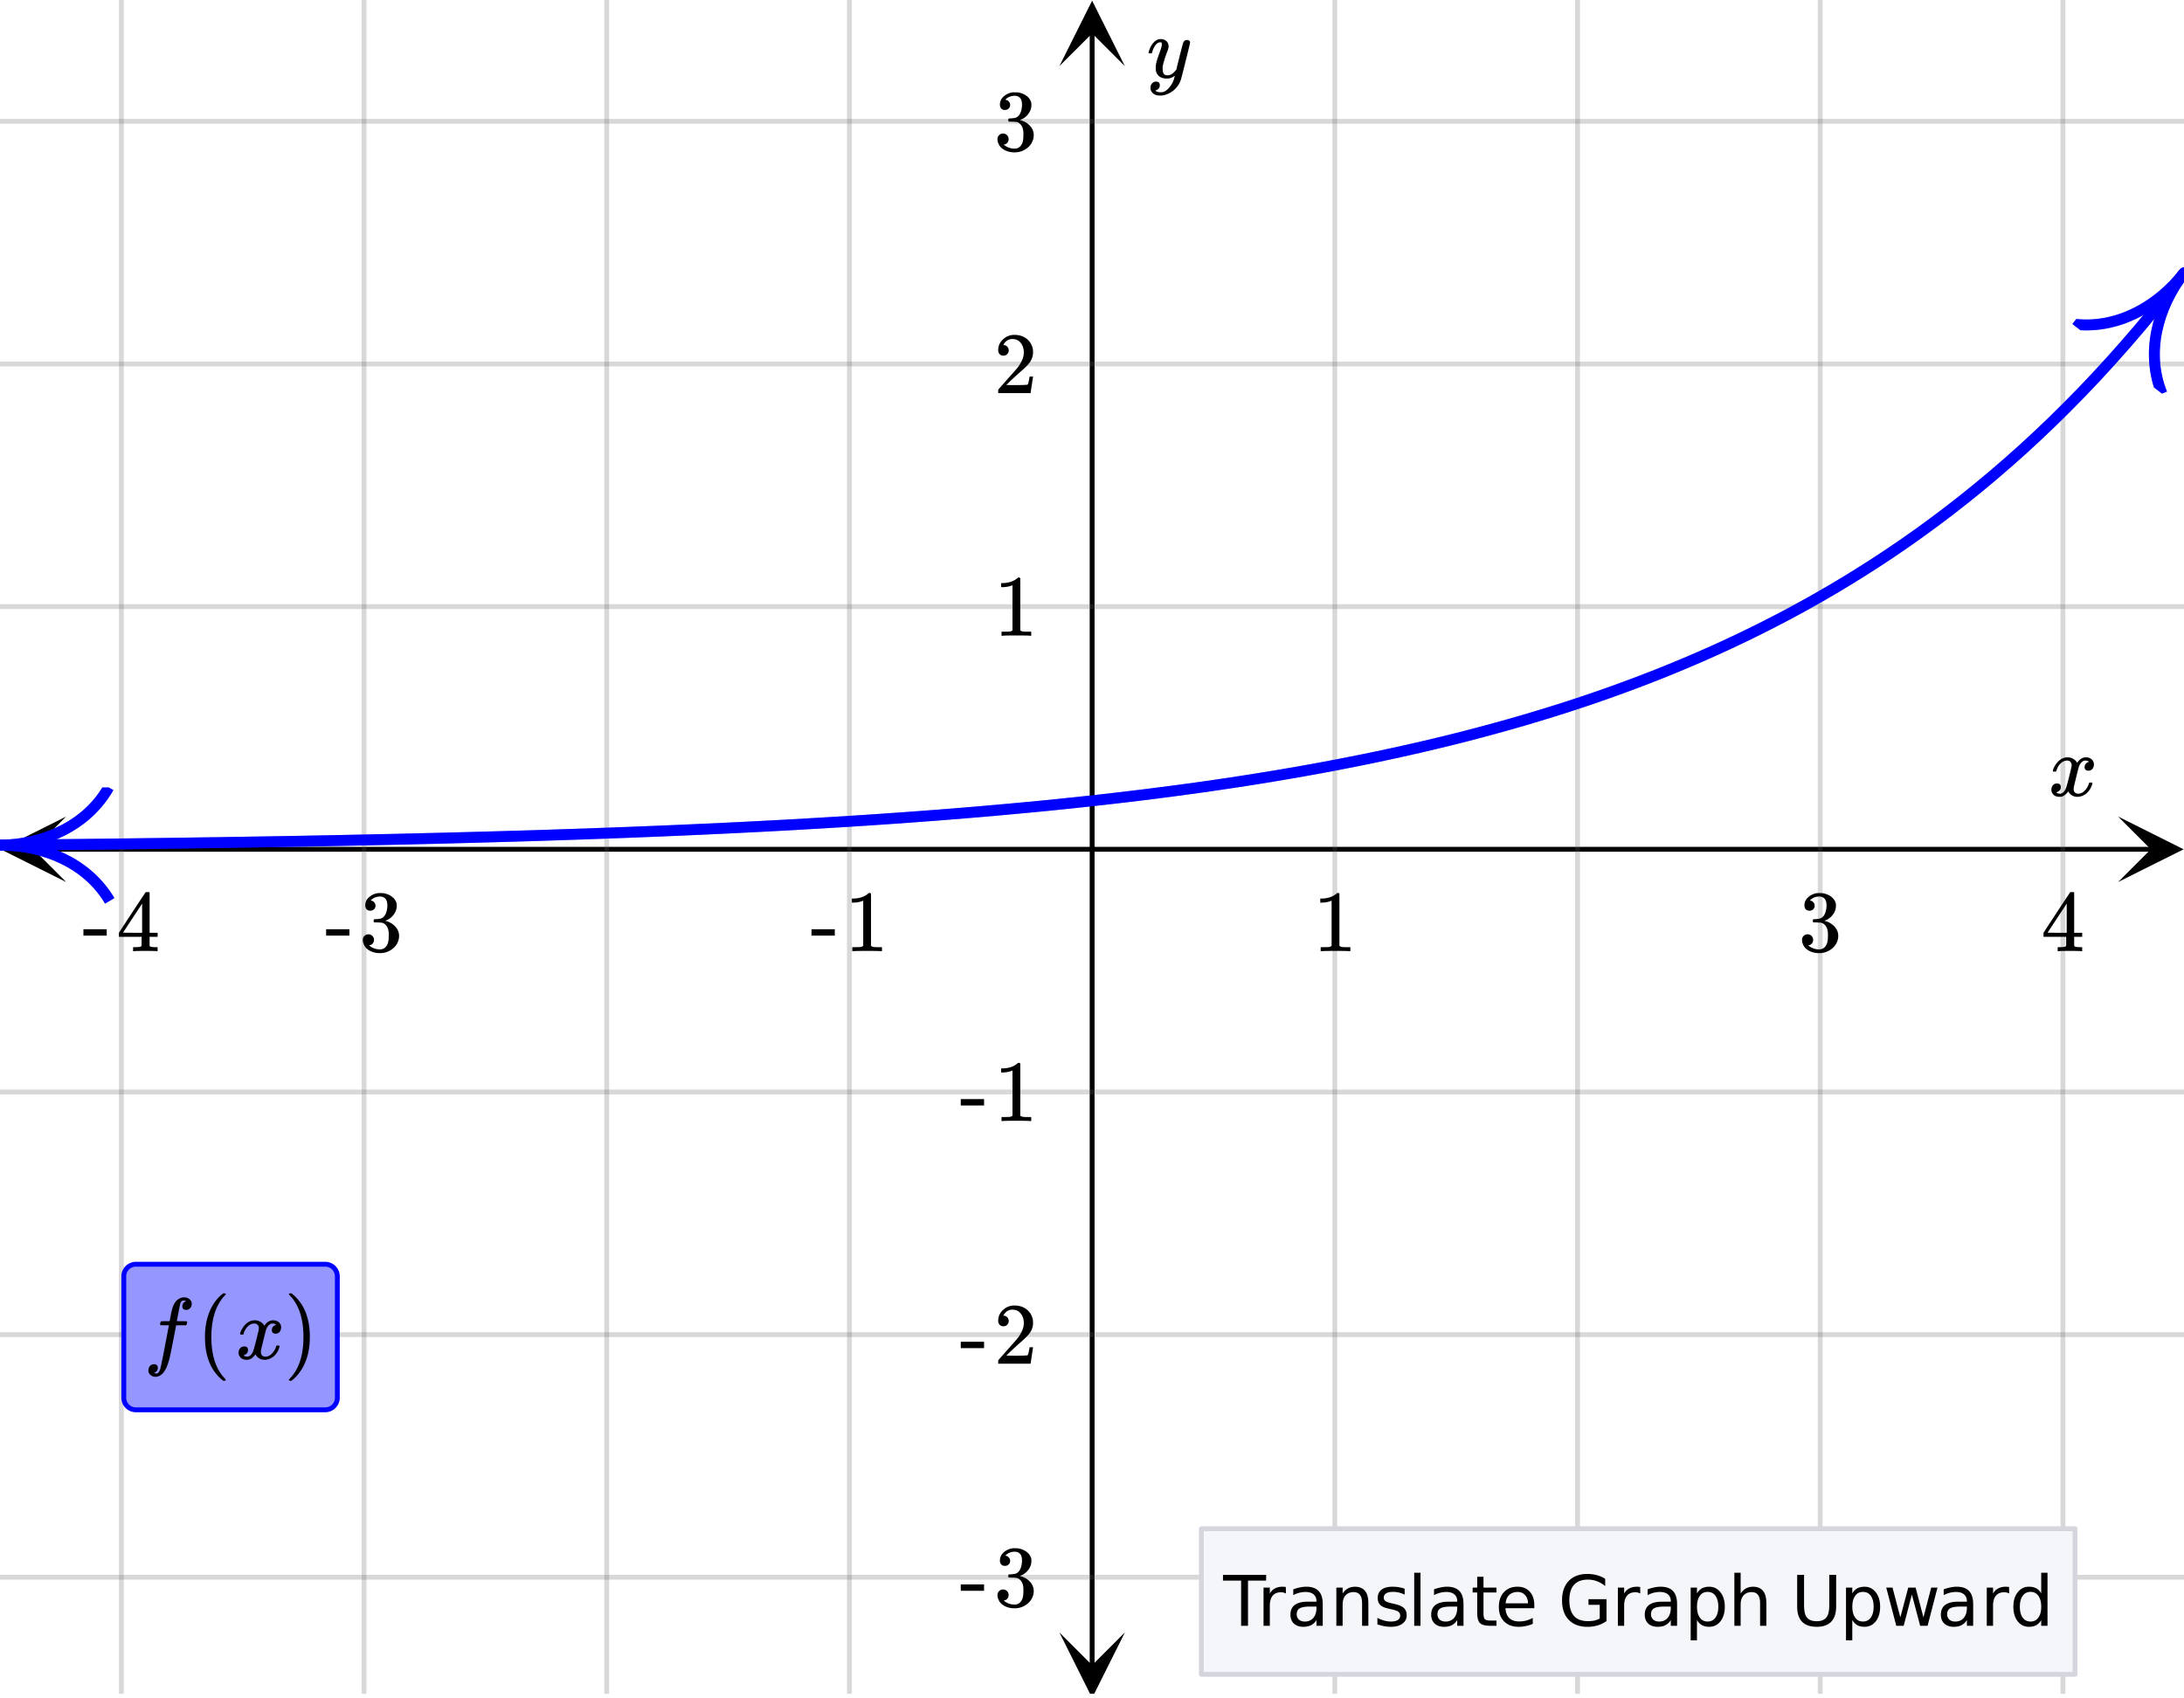 <svg xmlns="http://www.w3.org/2000/svg" xmlns:xlink="http://www.w3.org/1999/xlink" width="449.28" height="349.44" viewBox="0 0 336.96 262.08"><defs><symbol overflow="visible" id="r"><path d="M.781-3.75C.727-3.8.703-3.848.703-3.89c.031-.25.172-.563.422-.938.414-.633.941-1.004 1.578-1.11.133-.007.235-.015.297-.015.313 0 .598.086.86.25.269.156.46.355.578.594.113-.157.187-.25.218-.282.332-.375.711-.562 1.14-.562.364 0 .661.105.891.312.227.211.344.465.344.766 0 .281-.078.516-.234.703a.776.776 0 0 1-.625.281.64.64 0 0 1-.422-.14.521.521 0 0 1-.156-.39c0-.415.222-.696.672-.845a.58.58 0 0 0-.141-.093.705.705 0 0 0-.39-.094.91.91 0 0 0-.266.031c-.336.149-.586.445-.75.89-.032.075-.164.579-.39 1.516-.231.93-.356 1.45-.376 1.563a1.827 1.827 0 0 0-.047.406c0 .211.063.383.188.516.125.125.289.187.5.187.383 0 .726-.16 1.031-.484.3-.32.508-.676.625-1.063.02-.082.04-.129.063-.14.03-.02.109-.031.234-.031.164 0 .25.039.25.109 0 .012-.012.058-.031.14-.149.563-.461 1.055-.938 1.47-.43.323-.875.484-1.344.484-.625 0-1.101-.282-1.421-.844-.262.406-.594.68-1 .812-.086.02-.2.032-.344.032-.524 0-.89-.188-1.11-.563a.953.953 0 0 1-.14-.531c0-.27.078-.5.234-.688a.798.798 0 0 1 .625-.28c.395 0 .594.187.594.562 0 .336-.164.574-.484.718a.359.359 0 0 1-.063.047l-.078.031c-.012.012-.024.016-.031.016h-.032c0 .031.063.074.188.125a.817.817 0 0 0 .36.078c.32 0 .597-.203.827-.61.102-.163.282-.75.532-1.75.05-.206.109-.437.171-.687.063-.257.11-.457.141-.593.031-.133.05-.211.063-.235a2.86 2.86 0 0 0 .078-.531.678.678 0 0 0-.188-.5.613.613 0 0 0-.484-.203c-.406 0-.762.156-1.063.469a2.562 2.562 0 0 0-.609 1.078c-.012.074-.031.12-.063.14a.752.752 0 0 1-.218.016zm0 0"/></symbol><symbol overflow="visible" id="w"><path d="M6.234-5.813c.125 0 .227.04.313.11.094.062.14.152.14.266 0 .117-.226 1.058-.671 2.828C5.578-.836 5.328.133 5.266.312a3.459 3.459 0 0 1-.688 1.22 3.641 3.641 0 0 1-1.11.874c-.491.239-.945.36-1.359.36-.687 0-1.152-.22-1.39-.657-.094-.125-.14-.304-.14-.53 0-.306.085-.544.265-.72.187-.168.379-.25.578-.25.394 0 .594.188.594.563 0 .332-.157.578-.47.734a.298.298 0 0 1-.062.032.295.295 0 0 0-.078.03c-.011.009-.023.016-.031.016L1.328 2c.031.05.129.11.297.172.133.05.273.078.422.078h.11c.155 0 .273-.012.359-.031.332-.094.648-.324.953-.688A3.69 3.69 0 0 0 4.188.25c.093-.3.14-.477.14-.531 0-.008-.012-.004-.031.015a.358.358 0 0 1-.078.047c-.336.239-.703.36-1.11.36-.46 0-.84-.106-1.14-.313-.293-.219-.48-.531-.563-.937a2.932 2.932 0 0 1-.015-.407c0-.218.007-.382.03-.5.063-.394.266-1.054.61-1.984.196-.531.297-.898.297-1.11a.838.838 0 0 0-.031-.265c-.024-.05-.074-.078-.156-.078h-.063c-.21 0-.406.094-.594.281-.293.293-.511.727-.656 1.297 0 .012-.008.027-.015.047a.188.188 0 0 1-.032.047l-.015.015c-.012.012-.028.016-.047.016h-.36C.305-3.8.281-3.836.281-3.86a.97.97 0 0 1 .047-.203c.188-.625.469-1.113.844-1.468.3-.282.617-.422.953-.422.383 0 .688.105.906.312.227.2.344.485.344.86-.023.168-.04.261-.047.281 0 .055-.07.246-.203.578-.367 1-.586 1.735-.656 2.203a1.857 1.857 0 0 0-.016.297c0 .344.05.61.156.797.114.18.313.266.594.266.207 0 .406-.051.594-.157a1.84 1.84 0 0 0 .422-.328c.093-.101.21-.242.36-.422a32.833 32.833 0 0 1 .25-1.063c.093-.35.175-.687.25-1 .343-1.35.534-2.062.577-2.124a.592.592 0 0 1 .578-.36zm0 0"/></symbol><symbol overflow="visible" id="y"><path d="M1.594 2.188c.238.05.367.078.39.078.207 0 .383-.188.532-.563.113-.305.441-1.898.984-4.797.258-1.363.39-2.05.39-2.062v-.032h-.624c-.43 0-.653-.007-.672-.03-.063-.032-.074-.13-.031-.298.03-.132.05-.207.062-.218.02-.04.055-.063.11-.063.062-.008.273-.016.64-.016.426 0 .64-.003.64-.015 0-.02.04-.242.126-.672.082-.426.132-.688.156-.781.187-.852.473-1.446.86-1.782.35-.289.722-.437 1.109-.437.32.012.593.11.812.297.227.18.344.414.344.703a.987.987 0 0 1-.25.672.766.766 0 0 1-.61.266c-.398 0-.593-.188-.593-.563 0-.332.16-.578.484-.734l.11-.063A1.362 1.362 0 0 0 6.155-9c-.261 0-.43.168-.5.5-.074.273-.195.86-.36 1.766l-.171.89c0 .024.242.032.734.032.407 0 .649.007.735.015.082.012.125.043.125.094 0 .094-.032.242-.094.437-.023.043-.07.07-.14.079h-1.47l-.312 1.64c-.336 1.719-.543 2.758-.625 3.11-.305 1.363-.71 2.285-1.219 2.765-.336.29-.664.438-.984.438-.324 0-.594-.094-.813-.282a.867.867 0 0 1-.328-.703c0-.273.082-.5.25-.687a.789.789 0 0 1 .61-.266c.394 0 .593.188.593.563 0 .332-.156.57-.468.718zm0 0"/></symbol><symbol overflow="visible" id="s"><path d="M5.61 0c-.157-.031-.872-.047-2.141-.047C2.207-.047 1.5-.03 1.344 0h-.157v-.625h.344c.52 0 .86-.008 1.016-.031.07-.008.18-.067.328-.172v-6.969c-.023 0-.059.016-.11.047a4.134 4.134 0 0 1-1.39.25h-.25v-.625h.25c.758-.02 1.39-.188 1.89-.5a2.46 2.46 0 0 0 .422-.313c.008-.03.063-.046.157-.046a.36.36 0 0 1 .234.078v8.078c.133.137.43.203.89.203h.798V0zm0 0"/></symbol><symbol overflow="visible" id="t"><path d="M1.719-6.25c-.25 0-.446-.07-.578-.219a.863.863 0 0 1-.204-.593c0-.508.196-.938.594-1.282a2.566 2.566 0 0 1 1.407-.625h.203c.312 0 .507.008.593.016.301.043.602.137.907.281.593.305.968.727 1.125 1.266.02.093.03.218.03.375 0 .523-.167.996-.5 1.422-.323.418-.73.714-1.218.89-.055.024-.055.04 0 .047.008 0 .05.012.125.031.55.157 1.016.446 1.39.86.376.418.563.89.563 1.422 0 .367-.086.718-.25 1.062-.218.461-.574.84-1.062 1.14-.492.302-1.04.454-1.64.454-.595 0-1.122-.125-1.579-.375-.46-.25-.766-.586-.922-1.016a1.45 1.45 0 0 1-.14-.656c0-.25.082-.453.25-.61a.831.831 0 0 1 .609-.25c.25 0 .453.087.61.25.163.169.25.372.25.61 0 .21-.063.39-.188.547a.768.768 0 0 1-.469.281l-.094.031c.489.407 1.047.61 1.672.61.5 0 .875-.239 1.125-.719.156-.29.234-.742.234-1.36v-.265c0-.852-.292-1.426-.875-1.719-.124-.05-.398-.082-.812-.093l-.563-.016-.046-.031c-.024-.02-.032-.086-.032-.204 0-.113.008-.18.032-.203.03-.03.054-.046.078-.046.25 0 .508-.02.781-.063.395-.05.695-.27.906-.656.207-.395.313-.867.313-1.422 0-.582-.157-.973-.469-1.172a1.131 1.131 0 0 0-.64-.188c-.45 0-.844.122-1.188.36l-.125.094a.671.671 0 0 0-.094.109l-.047.047a.88.88 0 0 0 .094.031c.176.024.328.11.453.266.125.148.188.32.188.515a.715.715 0 0 1-.235.547.76.76 0 0 1-.562.219zm0 0"/></symbol><symbol overflow="visible" id="u"><path d="M6.234 0c-.125-.031-.71-.047-1.75-.047-1.074 0-1.671.016-1.796.047h-.126v-.625h.422c.383-.008.618-.031.704-.063a.286.286 0 0 0 .171-.14c.008-.008.016-.25.016-.719v-.672h-3.5v-.625l2.031-3.11A431.58 431.58 0 0 1 4.5-9.108c.02-.008.113-.016.281-.016h.25l.078.078v6.203h1.235v.625H5.109V-.89a.25.25 0 0 0 .079.157c.07.062.328.101.765.109h.39V0zm-2.28-2.844v-4.5L1-2.859l1.469.015zm0 0"/></symbol><symbol overflow="visible" id="v"><path d="M.14-2.406v-.985h3.594v.985zm0 0"/></symbol><symbol overflow="visible" id="x"><path d="M1.484-5.781c-.25 0-.449-.078-.593-.235a.872.872 0 0 1-.22-.609c0-.645.243-1.195.735-1.656a2.46 2.46 0 0 1 1.766-.703c.77 0 1.41.21 1.922.625.508.418.82.964.937 1.64.008.168.016.32.016.453 0 .524-.156 1.012-.469 1.47-.25.374-.758.89-1.516 1.546-.324.281-.777.695-1.359 1.234l-.781.766 1.016.016c1.414 0 2.164-.024 2.25-.079.039-.007.085-.101.14-.28.031-.095.094-.4.188-.923v-.03h.53v.03l-.374 2.47V0h-5v-.25c0-.188.008-.29.031-.313.008-.007.383-.437 1.125-1.28.977-1.095 1.61-1.813 1.89-2.157.602-.82.907-1.57.907-2.25 0-.594-.156-1.086-.469-1.484-.312-.407-.746-.61-1.297-.61-.523 0-.945.235-1.265.703-.024.032-.047.079-.078.141a.274.274 0 0 0-.047.078c0 .012.02.016.062.016a.68.68 0 0 1 .547.25.801.801 0 0 1 .219.562c0 .23-.078.422-.235.578a.76.76 0 0 1-.578.235zm0 0"/></symbol><symbol overflow="visible" id="z"><path d="M4.484 3.25c0 .082-.078.125-.234.125h-.172l-.39-.328C2.07 1.578 1.265-.563 1.265-3.375c0-1.094.129-2.094.39-3C2.07-7.789 2.75-8.93 3.688-9.797c.07-.05.144-.11.218-.172.082-.07.14-.117.172-.14h.172c.102 0 .164.015.188.046.03.024.046.047.046.079 0 .03-.046.093-.14.187C2.945-8.317 2.25-6.172 2.25-3.359c0 2.804.695 4.937 2.094 6.406.093.101.14.172.14.203zm0 0"/></symbol><symbol overflow="visible" id="A"><path d="M.813-10.094l.046-.015h.297l.375.312C3.156-8.317 3.97-6.176 3.97-3.375c0 1.105-.133 2.105-.39 3C3.16 1.039 2.476 2.18 1.53 3.047c-.062.05-.136.11-.218.172-.075.07-.125.125-.157.156H1a.547.547 0 0 1-.219-.031c-.031-.024-.047-.07-.047-.14.008 0 .063-.06.157-.173C2.285 1.582 2.984-.55 2.984-3.375c0-2.82-.699-4.957-2.093-6.406-.094-.102-.149-.16-.157-.172 0-.07.024-.117.079-.14zm0 0"/></symbol><symbol overflow="visible" id="B"><path d="M-.031-7.86h6.656v.891H3.828V0H2.766v-6.969H-.031zm0 0"/></symbol><symbol overflow="visible" id="C"><path d="M4.438-4.984a1.56 1.56 0 0 0-.782-.188c-.554 0-.976.18-1.265.531-.293.356-.438.868-.438 1.532V0H.984v-5.89h.97v.906c.206-.352.472-.614.796-.782.32-.175.719-.265 1.188-.265.062 0 .132.008.218.015.082 0 .172.012.266.032zm0 0"/></symbol><symbol overflow="visible" id="D"><path d="M3.703-2.969c-.793 0-1.34.094-1.64.281-.305.18-.454.481-.454.907 0 .343.114.62.344.828.227.2.535.297.922.297.54 0 .973-.188 1.297-.563.32-.383.484-.894.484-1.531v-.219zm1.922-.39V0h-.969v-.89a2.154 2.154 0 0 1-.828.796c-.324.164-.726.25-1.203.25-.605 0-1.09-.164-1.453-.5C.816-.688.64-1.144.64-1.719c0-.664.222-1.164.671-1.5.446-.332 1.11-.5 1.985-.5h1.36v-.094c0-.445-.15-.789-.438-1.03-.293-.25-.703-.376-1.235-.376-.336 0-.664.043-.984.125a4.183 4.183 0 0 0-.922.36v-.891a6.078 6.078 0 0 1 1.031-.297c.332-.07.657-.11.97-.11.85 0 1.487.22 1.905.657.426.438.641 1.11.641 2.016zm0 0"/></symbol><symbol overflow="visible" id="E"><path d="M5.922-3.563V0h-.969v-3.531c0-.551-.11-.969-.328-1.25-.219-.282-.547-.422-.984-.422-.524 0-.934.168-1.235.5-.304.336-.453.793-.453 1.375V0H.984v-5.89h.97v.906c.226-.352.5-.614.812-.782.32-.175.687-.265 1.093-.265.676 0 1.188.21 1.532.625.351.418.53 1.031.53 1.843zm0 0"/></symbol><symbol overflow="visible" id="F"><path d="M4.781-5.719v.907a4.838 4.838 0 0 0-.86-.313A3.946 3.946 0 0 0 3-5.235c-.48 0-.84.079-1.078.235a.719.719 0 0 0-.36.656c0 .23.083.407.25.532.176.124.524.246 1.047.359l.329.078c.687.148 1.175.355 1.468.625.29.273.438.648.438 1.125 0 .543-.219.977-.657 1.297-.43.324-1.023.484-1.78.484-.325 0-.657-.031-1-.093A8.502 8.502 0 0 1 .577-.22v-1c.363.188.719.328 1.063.422.343.094.687.14 1.03.14.458 0 .806-.077 1.048-.234.25-.156.375-.375.375-.656 0-.27-.09-.473-.266-.61-.18-.144-.57-.28-1.172-.405l-.328-.079c-.605-.125-1.043-.316-1.312-.578-.262-.258-.391-.617-.391-1.078 0-.55.195-.976.594-1.281.394-.3.953-.453 1.672-.453.351 0 .687.027 1 .078.32.055.617.133.89.234zm0 0"/></symbol><symbol overflow="visible" id="G"><path d="M1.016-8.188h.968V0h-.968zm0 0"/></symbol><symbol overflow="visible" id="H"><path d="M1.969-7.563v1.672h2v.75h-2v3.204c0 .48.066.789.203.921.133.137.398.204.797.204h1V0h-1C2.227 0 1.71-.14 1.422-.422 1.14-.703 1-1.207 1-1.938V-5.14H.297v-.75H1v-1.671zm0 0"/></symbol><symbol overflow="visible" id="I"><path d="M6.063-3.188v.47H1.609c.04.667.239 1.179.594 1.53.363.344.867.516 1.516.516.363 0 .719-.039 1.062-.125a4.74 4.74 0 0 0 1.047-.422v.922c-.344.149-.7.258-1.062.328a5.058 5.058 0 0 1-1.11.125c-.937 0-1.683-.27-2.234-.812C.867-1.207.594-1.953.594-2.891c0-.968.258-1.734.781-2.296.52-.563 1.223-.844 2.11-.844.788 0 1.413.258 1.874.765.47.512.704 1.204.704 2.079zm-.97-.28C5.083-4 4.93-4.423 4.642-4.735c-.282-.32-.664-.485-1.141-.485-.543 0-.98.157-1.313.469-.324.305-.507.73-.546 1.281zm0 0"/></symbol><symbol overflow="visible" id="K"><path d="M6.422-1.125v-2.11H4.688v-.874h2.78v3.375a4.7 4.7 0 0 1-1.359.671 5.562 5.562 0 0 1-1.578.22c-1.23 0-2.195-.36-2.89-1.079C.953-1.64.609-2.64.609-3.922s.344-2.281 1.032-3C2.336-7.64 3.3-8 4.53-8c.508 0 .992.063 1.453.188.47.125.895.312 1.282.562v1.125A4.4 4.4 0 0 0 6-6.875a3.935 3.935 0 0 0-1.39-.25c-.962 0-1.68.273-2.157.813-.48.53-.719 1.328-.719 2.39 0 1.063.239 1.867.72 2.406.476.532 1.194.797 2.155.797.383 0 .723-.031 1.016-.094.29-.07.555-.175.797-.312zm0 0"/></symbol><symbol overflow="visible" id="L"><path d="M1.953-.89v3.14H.984v-8.14h.97V-5c.206-.352.46-.613.765-.781.312-.164.687-.25 1.125-.25.707 0 1.285.289 1.734.86.445.562.672 1.308.672 2.234 0 .93-.227 1.68-.672 2.25-.45.562-1.027.843-1.734.843-.438 0-.813-.086-1.125-.25-.305-.176-.559-.441-.766-.797zM5.25-2.938c0-.72-.148-1.282-.438-1.688-.292-.406-.699-.61-1.218-.61-.512 0-.914.204-1.203.61-.293.406-.438.969-.438 1.688 0 .71.145 1.265.438 1.671.289.407.691.61 1.203.61.52 0 .926-.203 1.219-.61.289-.406.437-.96.437-1.671zm0 0"/></symbol><symbol overflow="visible" id="M"><path d="M5.922-3.563V0h-.969v-3.531c0-.551-.11-.969-.328-1.25-.219-.282-.547-.422-.984-.422-.524 0-.934.168-1.235.5-.304.336-.453.793-.453 1.375V0H.984v-8.188h.97v3.204c.226-.352.5-.614.812-.782.32-.175.687-.265 1.093-.265.676 0 1.188.21 1.532.625.351.418.53 1.031.53 1.843zm0 0"/></symbol><symbol overflow="visible" id="N"><path d="M.938-7.86H2v4.782c0 .836.148 1.437.453 1.812.313.375.813.563 1.5.563.676 0 1.164-.188 1.469-.563.312-.375.469-.976.469-1.812V-7.86h1.062v4.906c0 1.023-.258 1.797-.766 2.328-.5.523-1.246.781-2.234.781-1 0-1.758-.258-2.265-.781-.5-.531-.75-1.305-.75-2.328zm0 0"/></symbol><symbol overflow="visible" id="O"><path d="M.453-5.89h.969l1.203 4.593L3.844-5.89h1.14l1.204 4.594L7.39-5.89h.968L6.83 0H5.687L4.405-4.828 3.141 0H2zm0 0"/></symbol><symbol overflow="visible" id="P"><path d="M4.89-5v-3.188h.97V0h-.97v-.89a2.01 2.01 0 0 1-.765.796C3.812.07 3.437.156 3 .156c-.71 0-1.29-.281-1.734-.844-.45-.57-.672-1.32-.672-2.25 0-.925.222-1.671.672-2.234.445-.57 1.023-.86 1.734-.86.438 0 .813.087 1.125.25.313.169.566.43.766.782zM1.595-2.937c0 .71.144 1.265.437 1.671.29.407.696.61 1.219.61.508 0 .91-.203 1.203-.61.29-.406.438-.96.438-1.671 0-.72-.149-1.282-.438-1.688-.293-.406-.695-.61-1.203-.61-.523 0-.93.204-1.219.61-.293.406-.437.969-.437 1.688zm0 0"/></symbol><clipPath id="a"><path d="M0 0h336.96v261.363H0zm0 0"/></clipPath><clipPath id="b"><path d="M.102 126H10.21v10.11H.1zm0 0"/></clipPath><clipPath id="c"><path d="M326.79 126h10.108v10.11H326.79zm0 0"/></clipPath><clipPath id="d"><path d="M18 0h301v261.363H18zm0 0"/></clipPath><clipPath id="e"><path d="M163.445 251.898h10.11v9.465h-10.11zm0 0"/></clipPath><clipPath id="f"><path d="M163.445.102h10.11V10.21h-10.11zm0 0"/></clipPath><clipPath id="g"><path d="M0 18h336.96v226H0zm0 0"/></clipPath><clipPath id="h"><path d="M0 41h336.96v91H0zm0 0"/></clipPath><clipPath id="i"><path d="M0 121h27v28H0zm0 0"/></clipPath><clipPath id="j"><path d="M-.082 121.664l37.91-.355.356 37.91-37.91.355zm0 0"/></clipPath><clipPath id="k"><path d="M319 32h17.96v39H319zm0 0"/></clipPath><clipPath id="l"><path d="M319.738 49.996l23.278-29.926 29.925 23.278-23.277 29.925zm0 0"/></clipPath><clipPath id="m"><path d="M0 41h336.96v91H0zm0 0"/></clipPath><clipPath id="n"><path d="M0 121h27v28H0zm0 0"/></clipPath><clipPath id="o"><path d="M-.082 121.664l37.91-.355.356 37.91-37.91.355zm0 0"/></clipPath><clipPath id="p"><path d="M319 32h17.96v39H319zm0 0"/></clipPath><clipPath id="q"><path d="M319.738 49.996l23.278-29.926 29.925 23.278-23.277 29.925zm0 0"/></clipPath></defs><g clip-path="url(#a)" fill="#fff"><path d="M0 0h337v262.11H0zm0 0"/><path d="M0 0h337v262.11H0zm0 0"/></g><path d="M5.055 131.055h326.89" fill="none" stroke="#000" stroke-width=".749"/><g clip-path="url(#b)"><path d="M10.21 126L.103 131.055l10.109 5.054-5.055-5.054zm0 0"/></g><g clip-path="url(#c)"><path d="M326.79 126l10.108 5.055-10.109 5.054 5.055-5.054zm0 0"/></g><g clip-path="url(#d)"><path d="M205.945 0v262.11M243.391 0v262.11M280.832 0v262.11M318.277 0v262.11M131.055 0v262.11M93.609 0v262.11M56.168 0v262.11M18.723 0v262.11" fill="none" stroke-linecap="round" stroke-linejoin="round" stroke="#666" stroke-opacity=".251" stroke-width=".749"/></g><path d="M168.5 257.055v-252" fill="none" stroke="#000" stroke-width=".749"/><g clip-path="url(#e)"><path d="M163.445 251.898l5.055 10.114 5.055-10.114-5.055 5.055zm0 0"/></g><g clip-path="url(#f)"><path d="M163.445 10.21L168.5.103l5.055 10.109-5.055-5.055zm0 0"/></g><g clip-path="url(#g)"><path d="M0 93.61h337M0 56.167h337M0 18.723h337M0 168.5h337M0 205.945h337M0 243.391h337" fill="none" stroke-linecap="round" stroke-linejoin="round" stroke="#666" stroke-opacity=".251" stroke-width=".749"/></g><g clip-path="url(#h)"><path d="M0 130.426l2.262-.024 2.261-.02 6.786-.07 2.261-.027 2.262-.023 4.523-.055 2.262-.031 2.262-.028 4.523-.062 2.262-.035 2.262-.031 2.262-.036 2.261-.039 2.262-.035 4.523-.078 6.786-.129 4.523-.094 2.262-.05 2.261-.047 6.786-.164 4.523-.118 4.523-.125 4.524-.132 2.262-.07 4.523-.15 2.262-.077 4.523-.164 2.262-.086 4.523-.18 4.524-.195 2.262-.102 4.523-.21 2.262-.114 4.523-.234 2.262-.125 2.262-.13 2.261-.132 2.262-.137 2.262-.14 2.261-.145 2.262-.152 2.262-.157 2.262-.16 2.261-.168 2.262-.172 2.262-.18 2.261-.183 2.262-.191 2.262-.2 2.262-.203 2.261-.21 2.262-.215 2.262-.227 2.261-.234 2.262-.239 2.266-.25 2.262-.257 2.261-.266 2.262-.273 2.262-.286 2.261-.293 2.262-.304 2.262-.313 2.262-.324 2.261-.336 2.262-.348 2.262-.359 2.261-.371 2.262-.383 2.262-.394 2.262-.41 2.261-.426 2.262-.438 2.262-.449 2.262-.469 2.261-.484 2.262-.5 2.262-.516 2.261-.535 2.262-.55 2.262-.571 2.262-.594 2.261-.61 2.262-.628 2.262-.652 2.261-.676 2.262-.696 2.262-.718 2.262-.746 2.261-.77 2.262-.797 2.262-.824 2.261-.848 2.262-.879 2.262-.91 2.262-.941 2.261-.969 2.262-1.004 2.262-1.039 2.261-1.074 2.262-1.11 2.262-1.148 2.262-1.183 2.261-1.227 2.262-1.266 2.262-1.312 2.262-1.352 2.261-1.402 2.262-1.445 2.262-1.496 2.261-1.547 2.262-1.598 2.262-1.656 2.262-1.707 2.261-1.766 2.262-1.828 2.262-1.887 2.261-1.953 2.262-2.015 2.262-2.086 2.262-2.157 2.261-2.23 2.262-2.3 2.262-2.384 2.261-2.465 2.262-2.543 2.262-2.632 2.262-2.723 2.261-2.813L337 42.074" fill="none" stroke-width="1.685" stroke-linecap="round" stroke-linejoin="round" stroke="#00f"/></g><g clip-path="url(#i)"><g clip-path="url(#j)"><path d="M0 130.426c6.809-.067 13.488 2.77 16.93 8.586m-.164-17.508c-3.332 5.879-9.957 8.855-16.766 8.922" fill="none" stroke="#00f" stroke-width="1.685"/></g></g><g clip-path="url(#k)"><g clip-path="url(#l)"><path d="M337 42.074c-4.18 5.375-5.98 12.406-3.441 18.668m-13.82-10.746c6.695.914 13.081-2.547 17.261-7.922" fill="none" stroke="#00f" stroke-width="1.685"/></g></g><g clip-path="url(#m)"><path d="M0 130.426l2.262-.024 2.261-.02 6.786-.07 2.261-.027 2.262-.023 4.523-.055 2.262-.031 2.262-.028 4.523-.062 2.262-.035 2.262-.031 2.262-.036 2.261-.039 2.262-.035 4.523-.078 6.786-.129 4.523-.094 2.262-.05 2.261-.047 6.786-.164 4.523-.118 4.523-.125 4.524-.132 2.262-.07 4.523-.15 2.262-.077 4.523-.164 2.262-.086 4.523-.18 4.524-.195 2.262-.102 4.523-.21 2.262-.114 4.523-.234 2.262-.125 2.262-.13 2.261-.132 2.262-.137 2.262-.14 2.261-.145 2.262-.152 2.262-.157 2.262-.16 2.261-.168 2.262-.172 2.262-.18 2.261-.183 2.262-.191 2.262-.2 2.262-.203 2.261-.21 2.262-.215 2.262-.227 2.261-.234 2.262-.239 2.266-.25 2.262-.257 2.261-.266 2.262-.273 2.262-.286 2.261-.293 2.262-.304 2.262-.313 2.262-.324 2.261-.336 2.262-.348 2.262-.359 2.261-.371 2.262-.383 2.262-.394 2.262-.41 2.261-.426 2.262-.438 2.262-.449 2.262-.469 2.261-.484 2.262-.5 2.262-.516 2.261-.535 2.262-.55 2.262-.571 2.262-.594 2.261-.61 2.262-.628 2.262-.652 2.261-.676 2.262-.696 2.262-.718 2.262-.746 2.261-.77 2.262-.797 2.262-.824 2.261-.848 2.262-.879 2.262-.91 2.262-.941 2.261-.969 2.262-1.004 2.262-1.039 2.261-1.074 2.262-1.11 2.262-1.148 2.262-1.183 2.261-1.227 2.262-1.266 2.262-1.312 2.262-1.352 2.261-1.402 2.262-1.445 2.262-1.496 2.261-1.547 2.262-1.598 2.262-1.656 2.262-1.707 2.261-1.766 2.262-1.828 2.262-1.887 2.261-1.953 2.262-2.015 2.262-2.086 2.262-2.157 2.261-2.23 2.262-2.3 2.262-2.384 2.261-2.465 2.262-2.543 2.262-2.632 2.262-2.723 2.261-2.813L337 42.074" fill="none" stroke-width="1.685" stroke-linecap="round" stroke-linejoin="round" stroke="#00f" stroke-opacity=".302"/></g><g clip-path="url(#n)"><g clip-path="url(#o)"><path d="M0 130.426c6.809-.067 13.488 2.77 16.93 8.586m-.164-17.508c-3.332 5.879-9.957 8.855-16.766 8.922" fill="none" stroke="#00f" stroke-opacity=".302" stroke-width="1.685"/></g></g><g clip-path="url(#p)"><g clip-path="url(#q)"><path d="M337 42.074c-4.18 5.375-5.98 12.406-3.441 18.668m-13.82-10.746c6.695.914 13.081-2.547 17.261-7.922" fill="none" stroke="#00f" stroke-opacity=".302" stroke-width="1.685"/></g></g><path d="M185.352 258.367h134.796v-22.469H185.352zm0 0" fill="#f5f6fa"/><path d="M320.148 258.367v-22.469M320.148 235.898H185.352M185.352 235.898v22.47M185.352 258.367h134.796" fill="none" stroke-linecap="round" stroke="#d5d6dd" stroke-width=".749"/><use xlink:href="#r" x="316.031" y="122.818"/><use xlink:href="#s" x="202.574" y="146.782"/><use xlink:href="#t" x="277.463" y="146.782"/><use xlink:href="#u" x="314.908" y="146.782"/><use xlink:href="#v" x="125.064" y="146.782"/><use xlink:href="#s" x="130.307" y="146.782"/><use xlink:href="#v" x="50.176" y="146.782"/><use xlink:href="#t" x="55.418" y="146.782"/><use xlink:href="#v" x="12.731" y="146.782"/><use xlink:href="#u" x="17.973" y="146.782"/><use xlink:href="#w" x="176.925" y="11.982"/><use xlink:href="#s" x="153.335" y="98.104"/><use xlink:href="#x" x="153.335" y="60.66"/><use xlink:href="#t" x="153.335" y="23.216"/><use xlink:href="#v" x="148.093" y="172.993"/><use xlink:href="#s" x="153.335" y="172.993"/><use xlink:href="#v" x="148.093" y="210.438"/><use xlink:href="#x" x="153.335" y="210.438"/><use xlink:href="#v" x="148.093" y="247.882"/><use xlink:href="#t" x="153.335" y="247.882"/><path d="M19.098 215.68v-18.723a1.866 1.866 0 0 1 1.87-1.871h29.208a1.866 1.866 0 0 1 1.87 1.871v18.723a1.851 1.851 0 0 1-.546 1.324 1.866 1.866 0 0 1-1.324.547H20.969a1.851 1.851 0 0 1-1.324-.547 1.851 1.851 0 0 1-.547-1.324zm0 0" fill="#9696ff" stroke="#00f" stroke-width=".749"/><use xlink:href="#y" x="22.162" y="209.689"/><use xlink:href="#z" x="30.353" y="209.689"/><use xlink:href="#r" x="36.345" y="209.689"/><use xlink:href="#A" x="43.833" y="209.689"/><use xlink:href="#B" x="188.72" y="250.878"/><use xlink:href="#C" x="193.962" y="250.878"/><use xlink:href="#D" x="198.456" y="250.878"/><use xlink:href="#E" x="205.196" y="250.878"/><use xlink:href="#F" x="211.936" y="250.878"/><use xlink:href="#G" x="217.178" y="250.878"/><use xlink:href="#D" x="220.173" y="250.878"/><use xlink:href="#H" x="226.913" y="250.878"/><use xlink:href="#I" x="230.658" y="250.878"/><use xlink:href="#J" x="237.398" y="250.878"/><use xlink:href="#K" x="240.393" y="250.878"/><use xlink:href="#C" x="248.631" y="250.878"/><use xlink:href="#D" x="253.124" y="250.878"/><use xlink:href="#L" x="259.864" y="250.878"/><use xlink:href="#M" x="266.604" y="250.878"/><use xlink:href="#J" x="273.344" y="250.878"/><use xlink:href="#N" x="276.34" y="250.878"/><use xlink:href="#L" x="283.829" y="250.878"/><use xlink:href="#O" x="290.569" y="250.878"/><use xlink:href="#D" x="298.807" y="250.878"/><use xlink:href="#C" x="305.547" y="250.878"/><use xlink:href="#P" x="310.04" y="250.878"/></svg>